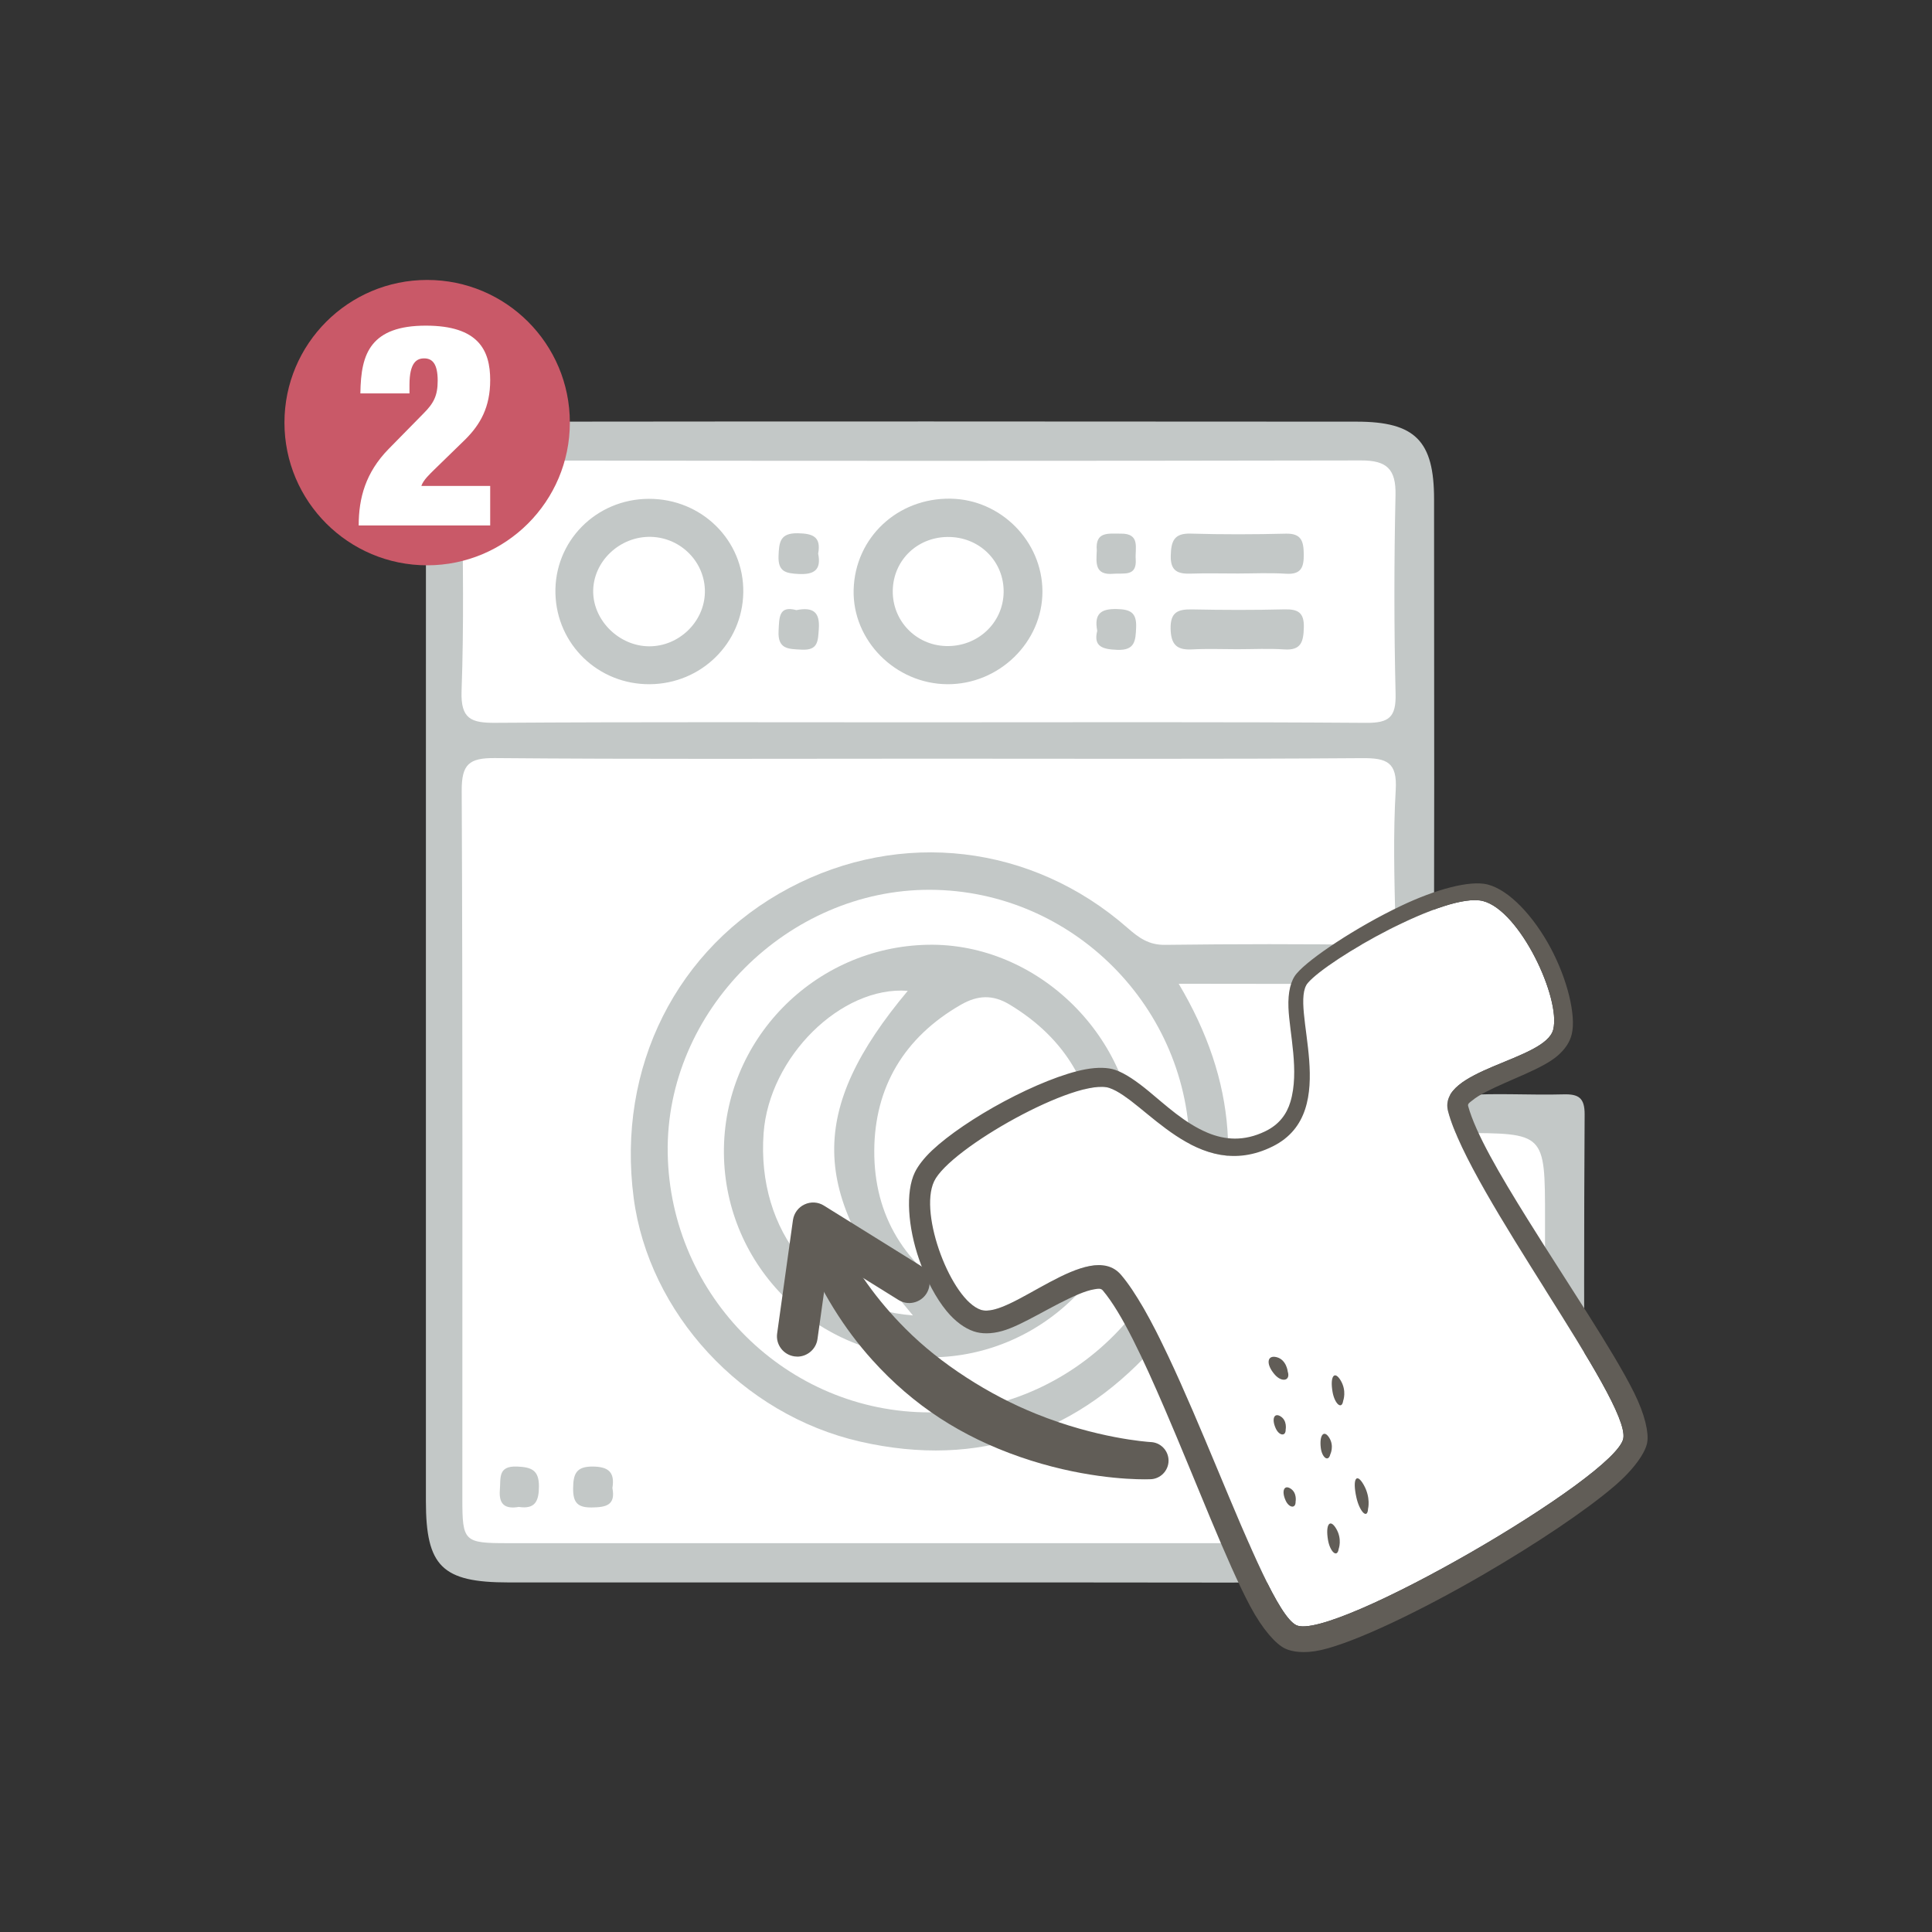 <svg viewBox="0 0 1080 1080" version="1.1" xmlns="http://www.w3.org/2000/svg">
  <rect x="0" y="0" width="1080" height="1080" fill="#333333" stroke="none"/>
  <defs>
    <style>
      .cls-1, .cls-2 {
        fill: #615d57;
      }

      .cls-3 {
        fill: #c95968;
      }

      .cls-4 {
        fill: #c3c8c7;
      }

      .cls-5 {
        fill: #fff;
      }

      .cls-6 {
        fill: #fcfbfc;
      }

      .cls-2 {
        fill-rule: evenodd;
      }
    </style>
  </defs>
  
  <g>
    <g id="Laag_1">
      <g>
        <g>
          <path d="M238.08,559.83c0-94.33-.02-188.66.02-283,.01-30.03,10.65-41.07,41.21-41.1,159.74-.18,319.48-.16,479.22-.02,32.66.03,43.11,10.86,43.12,43.26.03,105.44.31,210.86-.35,316.29-.09,14,3.42,17.93,17.19,16.97,18.41-1.29,36.99.04,55.48-.48,8.55-.24,11.9,2.01,11.85,11.26-.36,62.27-.38,124.55,0,186.82.07,10.53-4.76,12.15-13.54,11.96-19.11-.4-38.26.44-57.35-.34-10.32-.42-14.97,2.44-13.33,13.16.46,3.01.09,6.16.07,9.24-.2,28.88-11.09,40.44-40.08,40.63-55.5.36-111.02.11-166.53.11-103.61,0-207.23.02-310.85,0-37.06-.01-46.13-8.99-46.13-45.43,0-93.1,0-186.2,0-279.31Z" class="cls-4"></path>
          <path d="M519.02,424.1c80.81,0,161.63.3,242.44-.29,13.73-.1,19.69,2.2,18.76,17.77-1.47,24.58-.78,49.32-.19,73.97.23,9.43-2.17,12.8-12.21,12.65-38.85-.56-77.73-.5-116.59-.02-9,.11-14.56-3.89-20.84-9.39-53.5-46.93-126.76-55.44-189.11-22.44-63,33.35-96.63,100.3-87.05,173.28,8.42,64.13,60.24,121.12,126.71,136.26,66.63,15.18,122.86-4.91,167.25-56.32,7.84-9.07,14.97-12.71,26.33-12.02,17.13,1.05,38.94-5.27,50.14,3.1,10.59,7.91,2.37,31.01,3.31,47.4,1.25,21.78,12.94,32.73,37.89,33.39,9.19.25,16.23.72,13.91,12.43-2.09,10.55,7.44,26.57-13.07,28.68-3.67.37-7.4.09-11.1.09-157.31,0-314.61,0-471.92,0-24.24,0-25.22-.92-25.22-24.66-.03-131.97.24-263.95-.36-395.91-.07-14.8,4.04-18.42,18.5-18.3,80.81.7,161.62.33,242.44.33Z" class="cls-5"></path>
          <path d="M519.42,403.79c-80.8,0-161.62-.28-242.42.27-13.64.1-19.54-2.12-18.98-17.82,1.31-36.33.78-72.76.24-109.13-.21-14.28,5.29-19.71,19.63-19.7,161,.27,322,.29,483-.02,14.32-.03,19.53,4.81,19.21,19.43-.82,36.98-.85,74,.04,110.98.31,13.07-3.58,16.37-16.44,16.28-81.42-.58-162.85-.3-244.28-.3Z" class="cls-5"></path>
          <path d="M665.07,643.63c-.05,80.42-65.06,145.73-145.24,145.9-79.72.17-145.34-64.76-146.58-145.06-1.23-79,66.99-147.38,146.71-147.07,79.75.31,145.16,66.22,145.11,146.22Z" class="cls-5"></path>
          <path d="M670.36,716.17c25.18-58.12,20.72-112.14-11.46-166.24,39.2,0,75.25.23,111.29-.16,9.02-.1,9.72,4.48,9.7,11.49-.15,48.58-.08,97.18-.08,145.77,0,5.6.89,9.82-8.39,9.53-32.54-1-65.13-.39-101.06-.39Z" class="cls-5"></path>
          <path d="M863.68,718.07c0,23.43-.45,46.88.21,70.29.28,9.81-2.9,12.66-12.54,12.46-27.75-.56-55.52-.12-83.28-.25-8.04-.04-17.81.28-17.8-10.87,0-9.72,8.7-9.89,16.43-10.46,25.3-1.89,34.78-12.08,34.93-37.52.18-30.84.45-61.67-.17-92.5-.22-11.05,1.36-15.93,14.53-15.88,47.69.19,47.69-.41,47.69,47.72v37Z" class="cls-5"></path>
          <path d="M750.57,759.13c2.91-7.31-10.02-19.6,6.94-21.14,8.31-.75,22.31-3.73,21.47,9.56-1.14,18.05-19.15,5.52-28.41,11.58Z" class="cls-6"></path>
          <path d="M342.34,831.82c1.91,9.72-3.73,10.77-11.59,10.86-7.99.1-10.43-2.84-10.37-10.69.07-8.11,1.72-12.27,11.04-12.18,8.91.09,12.34,3.35,10.91,12Z" class="cls-4"></path>
          <path d="M290,842.38c-7.48,1.27-11.27-1.21-10.57-9.55.55-6.57-1.22-13.45,9.58-13.02,7.99.32,12.3,1.91,12.26,11.1-.03,8.3-2.16,12.85-11.27,11.47Z" class="cls-4"></path>
          <path d="M363.27,382.48c-28.75.22-52.02-22.12-52.78-50.65-.76-29.14,22.6-52.87,52.16-52.98,29.66-.12,53.32,23.33,52.85,52.37-.46,28.4-23.53,51.04-52.24,51.26Z" class="cls-4"></path>
          <path d="M529.56,382.48c-29.05-.19-53.12-24.48-52.37-52.82.77-29.07,24.47-51.34,54.14-50.9,28.09.41,51.26,23.74,51.4,51.72.13,28.39-24.19,52.19-53.17,52Z" class="cls-4"></path>
          <path d="M691.36,320.59c-8.56,0-17.13-.22-25.68.07-7.19.24-11.45-1.36-11.22-10.01.21-7.97,1.67-12.64,11.15-12.36,17.71.53,35.47.47,53.19.03,8.7-.21,9.91,4.24,10.01,11.38.1,7.26-1.3,11.57-9.94,11.02-9.13-.58-18.34-.13-27.5-.12Z" class="cls-4"></path>
          <path d="M692.18,362.92c-8.56,0-17.14-.36-25.68.1-8.46.46-11.9-2.46-12.12-11.41-.24-9.62,4.24-11.1,12.23-10.94,17.11.35,34.24.39,51.35-.03,7.58-.18,11.12,1.72,10.89,10.12-.21,7.9-1.43,12.94-11.01,12.27-8.52-.59-17.11-.12-25.67-.12Z" class="cls-4"></path>
          <path d="M457.35,309.48c1.85,8.97-2.08,11.83-10.93,11.38-7.13-.36-11.54-1.25-11.21-10.06.29-7.7.8-12.88,10.74-12.71,8.42.14,13.17,1.93,11.41,11.39Z" class="cls-4"></path>
          <path d="M613.12,307.78c-1.01-10.98,6.7-9.37,13.31-9.48,11.19-.18,8,8.17,8.44,14.25.73,10.01-6.76,7.67-12.44,8.19-10.69.98-9.61-6.34-9.32-12.97Z" class="cls-4"></path>
          <path d="M445.18,341.06c9.54-1.9,13.2,1.25,12.54,10.5-.49,6.69-.28,12.1-9.56,11.6-7.29-.39-13.46-.06-12.93-10.41.39-7.59.05-14.37,9.95-11.69Z" class="cls-4"></path>
          <path d="M613.36,352.61c-1.9-9.82,2.41-12.34,10.92-12.15,7.37.17,11.16,1.79,10.83,10.2-.3,7.49-.61,12.99-10.52,12.61-8.09-.31-13.49-1.7-11.23-10.65Z" class="cls-4"></path>
          <path d="M404.67,644.65c-.54-63.14,50.41-115.27,113.9-116.52,61.72-1.22,115.85,52.16,116.15,114.53.3,63.39-51.13,115.71-114.12,116.1-63.5.4-115.38-50.67-115.93-114.11Z" class="cls-4"></path>
          <path d="M362.83,361.29c-16.53-.09-30.97-14.1-31.23-30.28-.27-17,14.83-31.4,32.39-30.9,16.88.48,30.39,14.46,30.05,31.09-.34,16.47-14.55,30.18-31.21,30.09Z" class="cls-5"></path>
          <path d="M561.04,331.06c-.25,17.27-14.7,30.68-32.41,30.08-16.79-.57-29.83-14.23-29.57-30.97.27-17.47,14.47-30.65,32.26-29.98,17,.65,29.97,14.11,29.72,30.87Z" class="cls-5"></path>
          <path d="M613.34,644.42c-2.12,36.31-18.49,63.26-49.5,81.57-8.88,5.24-16.9,5.4-25.83.26-32.1-18.46-49.46-46.58-49.29-82.97.16-35.52,16.71-63.4,48.35-81.59,9.53-5.48,17.95-5.78,27.3-.14,31.43,18.96,47.65,46.64,48.98,82.86Z" class="cls-5"></path>
          <path d="M507.45,553.88c-55.68,66.49-54.93,113.17,2.89,181.46-52.51-4.09-87.5-46.8-83.48-101.89,3.11-42.64,43.39-82.41,80.59-79.57Z" class="cls-5"></path>
        </g>
        <g>
          <g>
            <path d="M642.83,812.43s-29.57-1.48-66-16.2c-12.78-5.15-26.36-12.02-40.01-20.86-11.86-7.69-23.82-16.79-35.11-28.11-14.66-14.66-28.4-32.64-39.52-55.3-.93-2.05-3.34-2.97-5.4-2.04-2.06.91-2.97,3.33-2.04,5.38,10.08,24.56,23.03,44.62,37.64,60.8,11.47,12.73,23.86,23.15,36.56,31.41,14.54,9.45,29.41,16.14,43.3,20.95,39.13,13.57,70.59,12.12,70.59,12.12,2.25,0,4.07-1.82,4.07-4.07s-1.82-4.08-4.07-4.08Z" class="cls-2"></path>
            <path d="M639.74,826.95c-9.03,0-36.55-1.06-69.56-12.52-16.17-5.59-31.21-12.86-44.68-21.62-13.74-8.94-26.45-19.86-37.81-32.49-15.91-17.59-28.95-38.68-38.79-62.63-1.06-2.33-1.14-5.17-.15-7.78,1-2.61,2.95-4.65,5.48-5.77,2.47-1.16,5.28-1.23,7.92-.25,2.61.99,4.66,2.92,5.8,5.46,9.85,20.02,22.38,37.55,38.23,53.43,9.86,9.88,21.01,18.8,34.09,27.27,12.5,8.1,25.61,14.94,38.92,20.3,33.88,13.69,61.97,15.63,63.87,15.76,5.63.11,10.17,4.72,10.17,10.39s-4.66,10.4-10.39,10.4c-.19,0-1.25.05-3.1.05ZM642.54,814.27h-.11.12-.02ZM494.41,748.86c.88,1.02,1.76,2.01,2.65,2.99,10.63,11.82,22.52,22.04,35.33,30.37,12.59,8.2,26.7,15,41.92,20.26,2.61.9,5.19,1.74,7.72,2.52-2.48-.91-5.02-1.88-7.56-2.92-14.08-5.66-27.89-12.87-41.09-21.41-13.83-8.97-25.67-18.44-36.16-28.97-.94-.94-1.88-1.9-2.81-2.86ZM456.5,694.75s.03.03.03.06c0-.03-.02-.05-.03-.06ZM460.5,692.71s.05.08.06.12c-.02-.05-.03-.09-.06-.12Z" class="cls-1"></path>
          </g>
          <g>
            <path d="M450.71,747.66l7.78-55.66,47.09,29.3c2.38,1.48,5.51.75,6.98-1.62,1.48-2.37.74-5.5-1.63-6.98l-53.69-33.41c-1.46-.92-3.27-1.01-4.82-.29-1.55.73-2.63,2.19-2.88,3.89l-8.84,63.37c-.39,2.77,1.55,5.34,4.31,5.72,2.77.38,5.33-1.54,5.72-4.31Z" class="cls-2"></path>
            <path d="M445.67,758.35c-.51,0-1-.05-1.51-.11-3.06-.43-5.73-2.01-7.56-4.44s-2.61-5.43-2.16-8.46l8.83-63.34c.57-3.84,2.98-7.1,6.48-8.72,3.52-1.65,7.59-1.4,10.87.68l53.65,33.37c2.59,1.62,4.4,4.12,5.09,7.08.69,2.98.19,6.03-1.42,8.63-1.61,2.56-4.11,4.35-7.07,5.05-2.96.73-6.03.19-8.63-1.42l-38.83-24.15-6.44,46.07c-.82,5.65-5.73,9.77-11.3,9.77Z" class="cls-1"></path>
          </g>
          <path d="M731.13,549.4c11.19-13.06,77.27-51.13,97.95-45.69,20.68,5.43,43.54,54.4,39.19,71.8-4.34,17.42-64.93,22.17-58.78,45.71,11.98,45.7,101.55,161.28,97.97,182.79-3.59,21.51-163.26,114.06-182.85,104.46-19.59-9.6-65.31-157.77-97.96-195.85-17.75-20.7-62.04,25.01-78.37,19.58-16.32-5.44-34.83-53.32-26.11-71.81,8.7-18.5,79.92-58.24,97.95-52.23,19.59,6.53,49.17,53.77,91.43,32.64,39.19-19.58,8.4-78.34,19.59-91.4Z" class="cls-5"></path>
          <path d="M764.75,843.45s1.63-6.22-2.41-13.38c-4.06-7.17-6.43-3.45-4.11,7.01,1.76,7.89,6.17,12.51,6.52,6.37Z" class="cls-2"></path>
          <path d="M743.62,813.04s2.35-4.68-.56-9.32c-2.9-4.64-5.6-1.65-4.74,5.57.64,5.46,4.19,8.21,5.31,3.75Z" class="cls-2"></path>
          <path d="M748.33,865.85s2.08-5.46-1.39-11.31c-3.47-5.84-6.08-2.47-4.58,6.33,1.14,6.63,5.17,10.26,5.97,4.98Z" class="cls-2"></path>
          <path d="M750.85,783.04s2.09-5.46-1.37-11.3c-3.48-5.84-6.1-2.48-4.58,6.32,1.15,6.64,5.16,10.28,5.95,4.98Z" class="cls-2"></path>
          <path d="M718.7,799.08s.95-4.82-2.71-7.23c-3.65-2.41-5.32,1.21-2.84,6.63,1.85,4.1,5.64,4.7,5.55.61Z" class="cls-2"></path>
          <path d="M724.25,839.43s.93-4.82-2.72-7.24c-3.65-2.42-5.32,1.2-2.84,6.63,1.86,4.09,5.65,4.69,5.56.61Z" class="cls-2"></path>
          <path d="M719.86,766.73s-.67-6.6-6.16-8.05c-5.49-1.45-6.2,3.95-1.04,9.8,3.9,4.4,8.86,3.45,7.2-1.75Z" class="cls-2"></path>
          <path d="M731.13,549.4c11.19-13.06,77.27-51.13,97.95-45.69,20.68,5.43,43.54,54.4,39.19,71.8-4.34,17.42-64.93,22.17-58.78,45.71,11.98,45.7,101.55,161.28,97.97,182.79-3.59,21.51-163.26,114.06-182.85,104.46-19.59-9.6-65.31-157.77-97.96-195.85-17.75-20.7-62.04,25.01-78.37,19.58-16.32-5.44-34.83-53.32-26.11-71.81,8.7-18.5,79.92-58.24,97.95-52.23,19.59,6.53,49.17,53.77,91.43,32.64,39.19-19.58,8.4-78.34,19.59-91.4ZM724.93,544.1c-3.43,3.89-5.01,10.57-4.68,19.18.55,14.16,6.21,35.61,1.1,52.65-2.04,6.81-6.22,12.67-14.03,16.45-12,5.83-22.66,4.82-32.13.9-12.86-5.33-23.66-15.55-32.96-23.21-6.88-5.67-13.22-10.06-18.77-11.98-3.98-1.37-9.76-1.61-16.74-.32-12.07,2.25-29.16,9.22-45.45,17.94-15.96,8.53-31.1,18.75-40.21,27.35-4.69,4.43-7.92,8.72-9.65,12.29-5.33,11.01-3.88,30.71,2.41,48.77,3.88,11.19,9.45,21.64,15.35,28.78,4.82,5.86,10.16,9.64,15.1,11.32,4.35,1.49,9.76,1.54,15.94-.18,11.51-3.2,28.01-14.46,42.96-20.65,3.06-1.27,6.02-2.27,8.81-2.71,1.73-.28,3.37-.63,4.48.67,10.74,12.71,22.62,38.32,34.74,66.46,17.3,40.2,34.55,85.52,47.66,110.07,7.04,13.2,14.4,21.16,19.38,23.61,3.94,1.91,10.81,2.98,20.02.94,18.99-4.21,55.93-21.89,91.27-42.45,28.98-16.85,56.94-35.51,73.09-49.38,11.53-9.91,17.37-19.12,18.2-24.35.87-5.39-1.2-15.33-7.38-27.78-11.77-23.67-37.59-61.71-59.52-96.95-15.44-24.78-29.05-47.99-33.22-63.23-.37-1.37,1.01-2.07,2.17-3.02,2.09-1.74,4.69-3.3,7.57-4.8,13.64-7.06,31.72-12.9,40.32-20.36,4.2-3.64,6.84-7.69,7.86-11.99,2.47-10.39-2.32-30.5-11.87-48.32-9.38-17.51-23.07-32.34-35.22-35.38-9.86-2.45-28.89,2.69-48.32,11.94-25.17,11.97-51.48,29.6-58.27,37.75Z" class="cls-2"></path>
        </g>
        <g>
          <path d="M318.55,236.25c0,44.04-35.74,79.76-79.76,79.76s-79.78-35.72-79.78-79.76,35.72-79.76,79.78-79.76,79.76,35.71,79.76,79.76Z" class="cls-3"></path>
          <path d="M201.45,219.9c.16-11.51,1.57-20.82,6.94-27.45,5.37-6.62,14.52-10.41,29.66-10.41,29.37,0,35.97,13.72,35.97,30.44,0,15.14-5.5,24.76-13.88,33.13l-17.34,16.88c-2.54,2.53-6.17,5.84-7.27,9.16h38.49v22.08h-73.51c0-15.47,3.93-29.65,16.72-42.74l19.54-19.89c5.68-5.68,7.9-9.92,7.9-18.29,0-9.46-2.98-12.47-7.55-12.47-4.11,0-8.22,2.21-8.22,14.83v4.74h-27.45Z" class="cls-5"></path>
        </g>
      </g>
    </g>
  </g>
</svg>